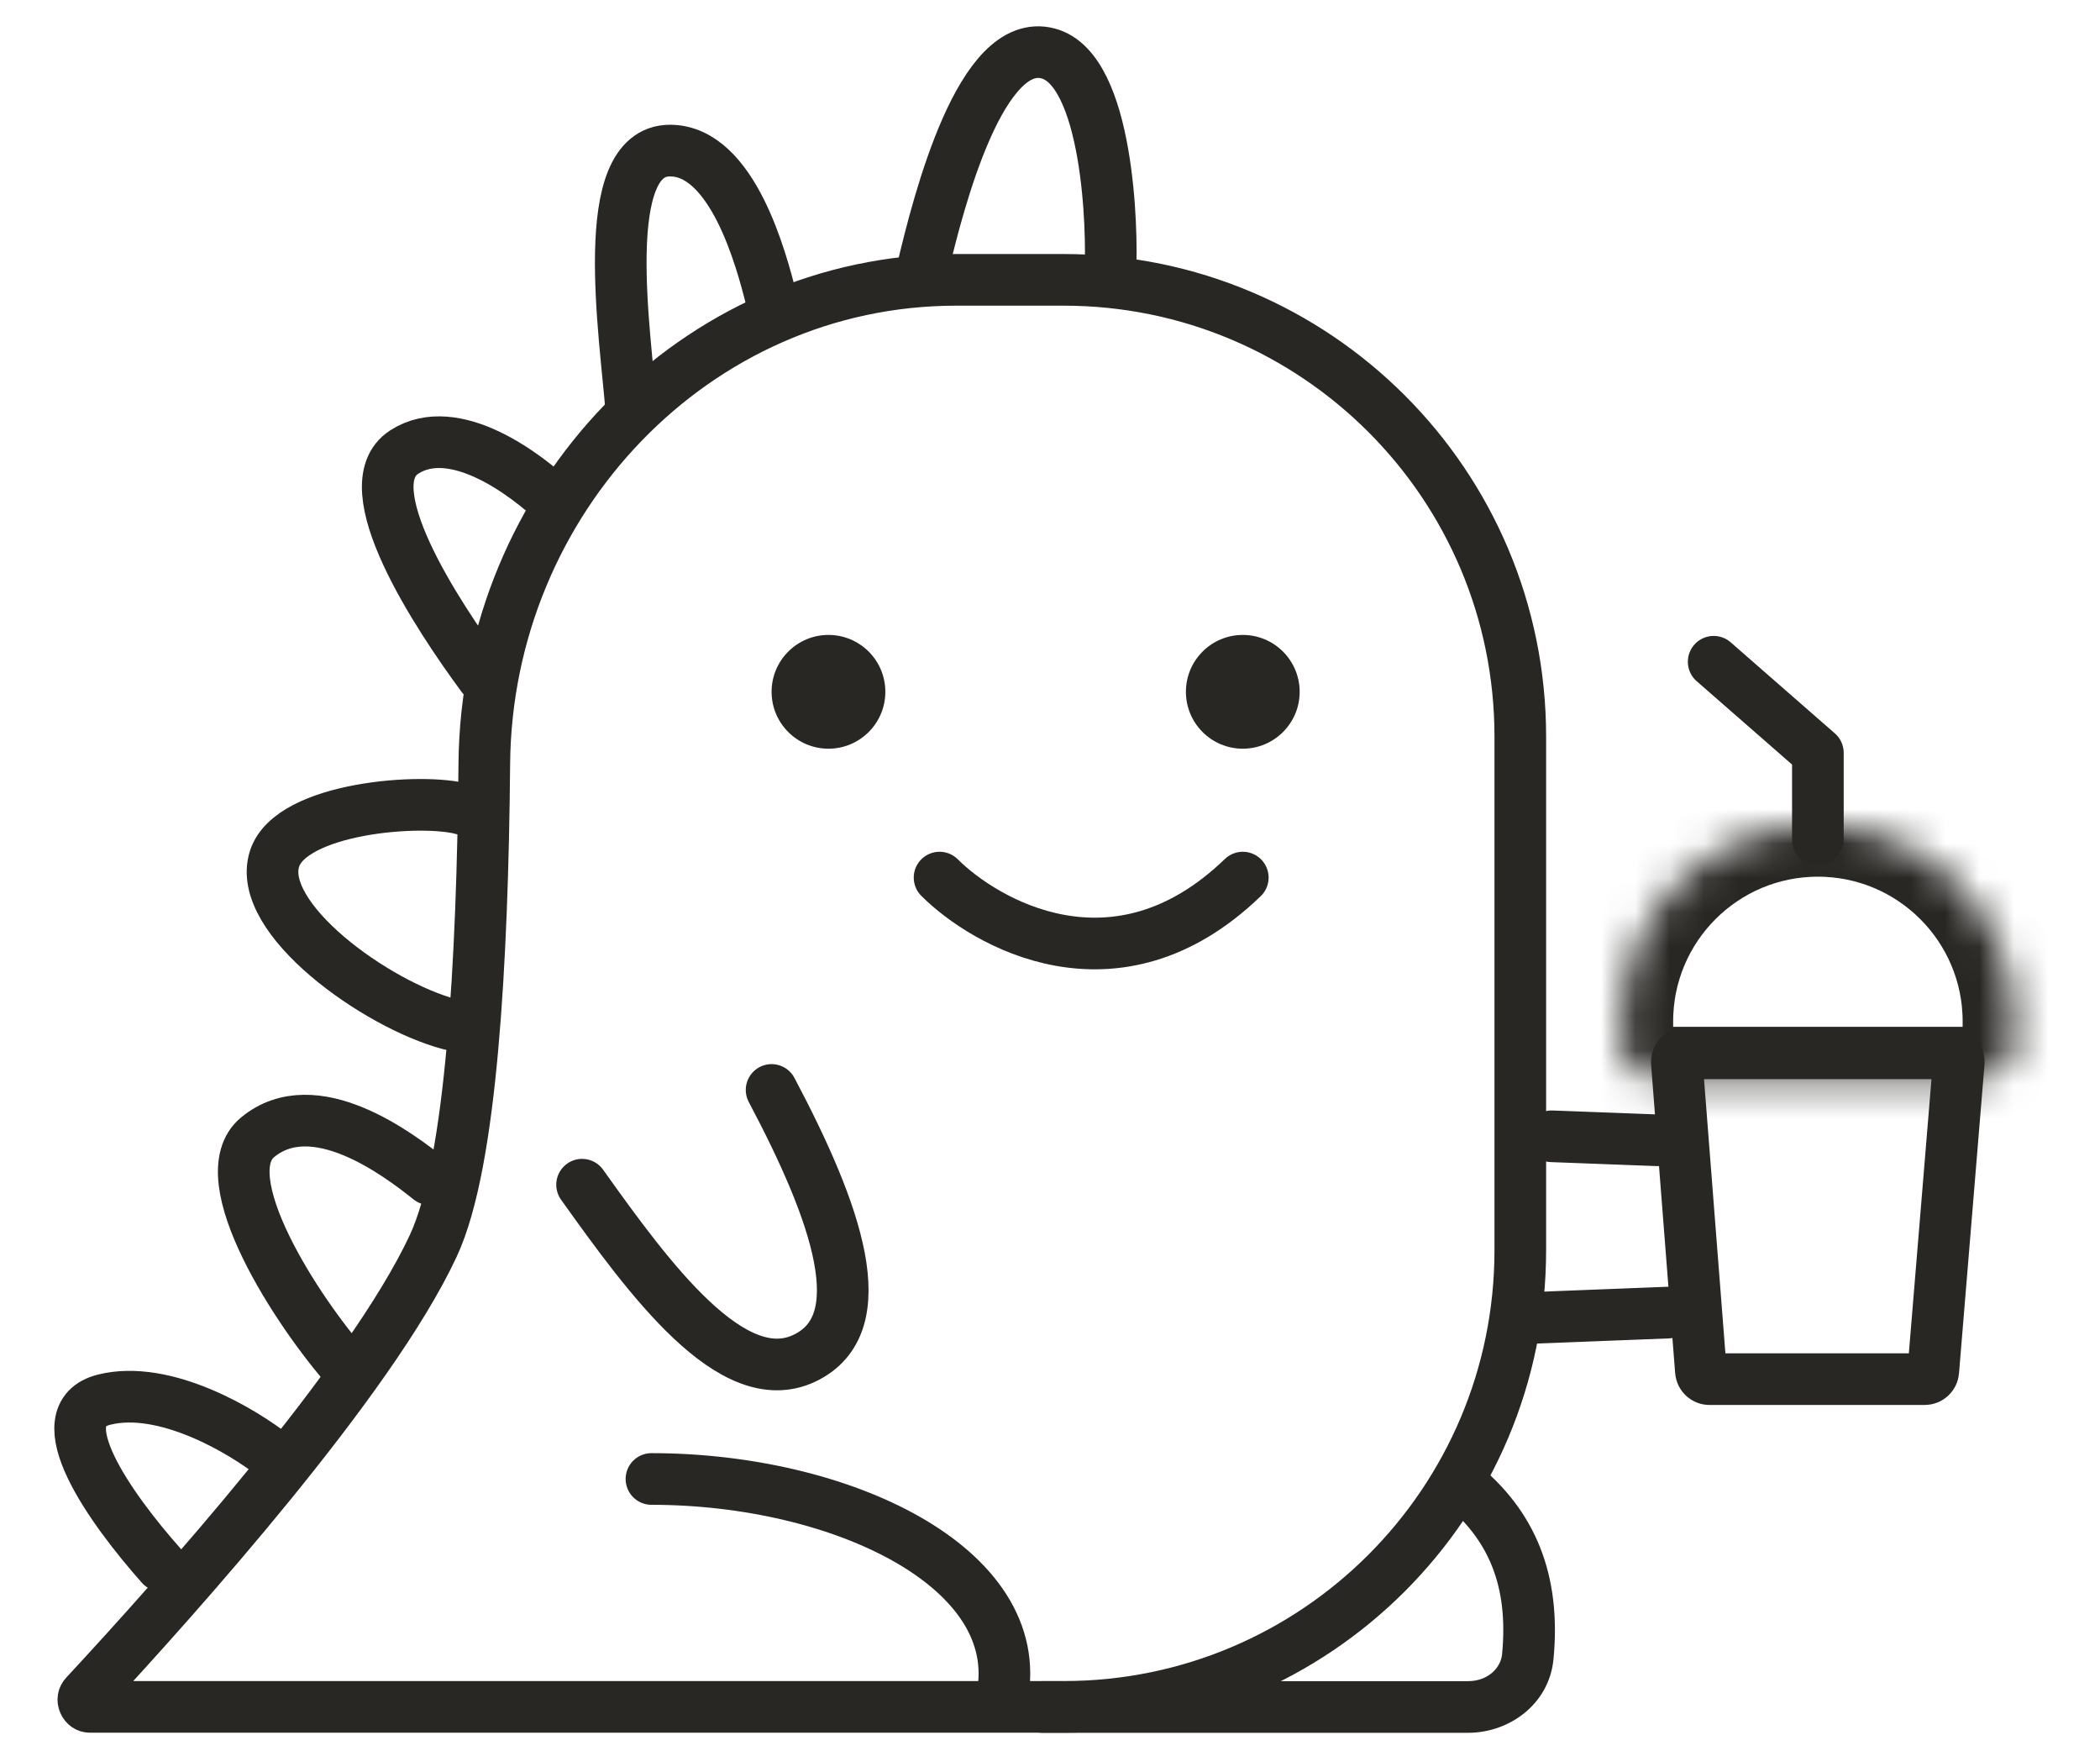 <?xml version="1.0" encoding="UTF-8"?> <svg xmlns="http://www.w3.org/2000/svg" width="61" height="51" viewBox="0 0 61 51" fill="none"> <path d="M45.071 32.999L48.138 33.115" stroke="#282724" stroke-width="1.5" stroke-linecap="round"></path> <path d="M44.358 38.279L48.444 38.119" stroke="#282724" stroke-width="1.5" stroke-linecap="round"></path> <path d="M4.684 45.469C3.216 43.817 1.264 41.087 3.026 40.647C4.787 40.207 7.063 41.565 7.981 42.299" stroke="#282724" stroke-width="1.5" stroke-linecap="round"></path> <path d="M10.121 39.773C8.653 38.122 6.082 34.177 7.486 33.025C9.129 31.677 11.562 33.512 12.48 34.246" stroke="#282724" stroke-width="1.5" stroke-linecap="round"></path> <path d="M13.067 29.745C10.93 29.18 7.416 26.663 7.976 24.935C8.457 23.452 12.288 23.16 13.465 23.503" stroke="#282724" stroke-width="1.5" stroke-linecap="round"></path> <path d="M14.016 19.654C12.704 17.876 10.216 14.113 11.742 13.128C13.196 12.189 15.3 13.789 16.147 14.604" stroke="#282724" stroke-width="1.5" stroke-linecap="round"></path> <path d="M18.34 11.942C18.172 9.738 17.319 4.373 19.462 4.373C21.278 4.373 22.119 7.549 22.404 8.689" stroke="#282724" stroke-width="1.5" stroke-linecap="round"></path> <path d="M26.781 7.888C27.281 5.736 28.51 1.045 30.443 1.552C32.199 2.013 32.321 6.715 32.251 7.888" stroke="#282724" stroke-width="1.5" stroke-linecap="round"></path> <circle cx="24.065" cy="20.091" r="1.652" fill="#282724"></circle> <circle cx="36.1" cy="20.091" r="1.652" fill="#282724"></circle> <path d="M27.292 25.486C28.576 26.771 32.4 29.06 36.1 25.486" stroke="#282724" stroke-width="1.5" stroke-linecap="round"></path> <path d="M16.908 34.405C18.877 37.166 21.276 40.435 23.365 39.445C25.453 38.455 24.302 35.219 22.413 31.653" stroke="#282724" stroke-width="1.5" stroke-linecap="round"></path> <path d="M18.923 42.951C24.429 42.951 29.843 45.521 29.109 49.283" stroke="#282724" stroke-width="1.5" stroke-linecap="round"></path> <path d="M30.277 48.822C29.863 48.822 29.527 49.157 29.527 49.572C29.527 49.986 29.863 50.322 30.277 50.322V48.822ZM42.861 42.474C42.537 42.215 42.065 42.269 41.807 42.593C41.549 42.916 41.602 43.388 41.926 43.647L42.861 42.474ZM42.651 48.822H30.277V50.322H42.651V48.822ZM41.926 43.647C43.234 44.689 43.823 46.052 43.632 48.041L45.125 48.185C45.36 45.741 44.604 43.863 42.861 42.474L41.926 43.647ZM42.651 50.322C43.834 50.322 44.998 49.499 45.125 48.185L43.632 48.041C43.592 48.454 43.202 48.822 42.651 48.822V50.322Z" fill="#282724"></path> <path d="M27.778 8.127H30.896C38.222 8.127 44.161 14.067 44.161 21.393V36.305C44.161 43.631 38.222 49.57 30.896 49.57H2.62C2.57 49.57 2.538 49.557 2.514 49.54C2.486 49.52 2.459 49.489 2.441 49.448C2.405 49.365 2.418 49.288 2.476 49.227C3.831 47.767 5.9 45.48 7.852 43.083C9.791 40.702 11.665 38.153 12.584 36.183C13.161 34.946 13.508 32.836 13.726 30.415C13.947 27.957 14.043 25.062 14.068 22.177C14.135 14.518 20.181 8.127 27.778 8.127Z" stroke="#282724" stroke-width="1.5"></path> <path d="M48.957 30.59L56.648 30.59C56.794 30.59 56.91 30.715 56.897 30.86L56.157 39.822C56.147 39.952 56.038 40.052 55.908 40.052H49.656C49.526 40.052 49.417 39.951 49.407 39.821L48.708 30.859C48.697 30.714 48.811 30.59 48.957 30.59Z" stroke="#282724" stroke-width="1.5"></path> <mask id="path-17-inside-1_1652_29178" fill="white"> <path d="M47.101 29.665C47.101 26.514 49.655 23.96 52.805 23.96V23.96C55.956 23.96 58.51 26.514 58.51 29.665V30.32C58.51 30.872 58.062 31.32 57.51 31.32H48.101C47.548 31.32 47.101 30.872 47.101 30.32V29.665Z"></path> </mask> <path d="M47.101 29.665C47.101 26.514 49.655 23.96 52.805 23.96V23.96C55.956 23.96 58.51 26.514 58.51 29.665V30.32C58.51 30.872 58.062 31.32 57.51 31.32H48.101C47.548 31.32 47.101 30.872 47.101 30.32V29.665Z" stroke="#282724" stroke-width="3" mask="url(#path-17-inside-1_1652_29178)"></path> <path d="M52.805 24.377V21.863L49.778 19.218" stroke="#282724" stroke-width="1.5" stroke-linecap="round" stroke-linejoin="round"></path> </svg> 